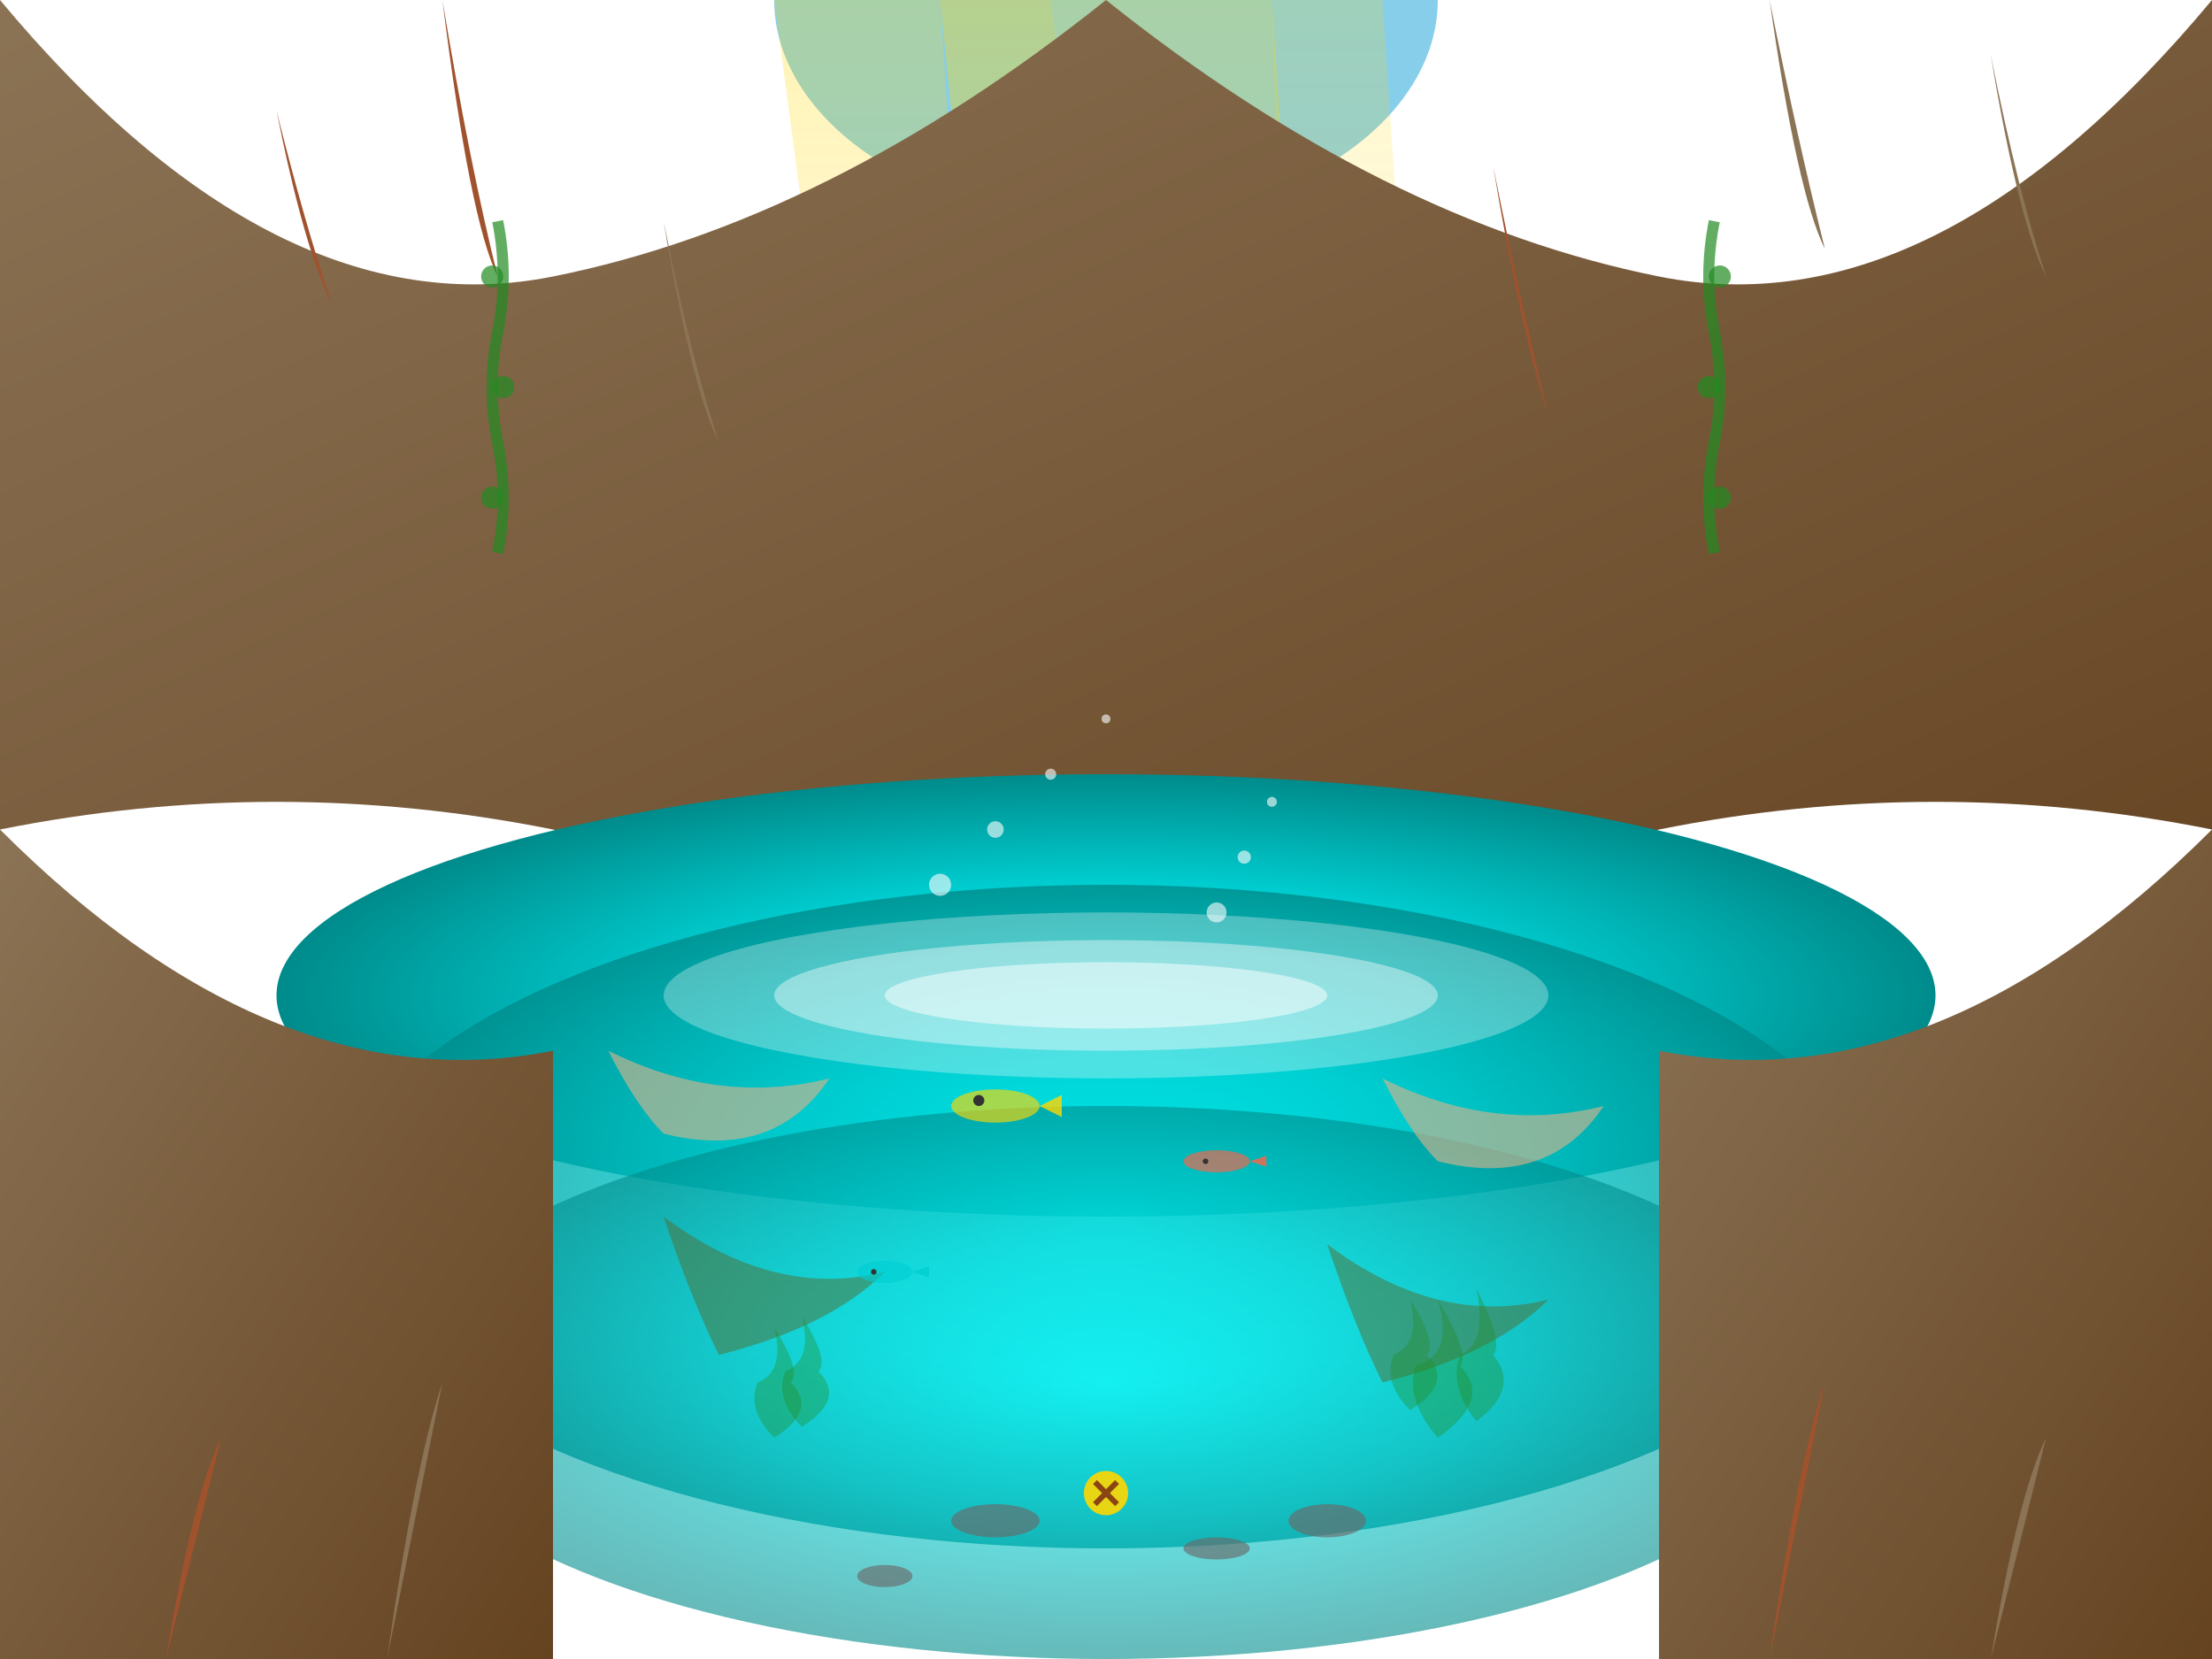 <svg xmlns="http://www.w3.org/2000/svg" viewBox="0 0 400 300">
    <defs>
        <radialGradient id="waterGradient" cx="50%" cy="50%" r="50%">
            <stop offset="0%" style="stop-color:#00FFFF;stop-opacity:1" />
            <stop offset="50%" style="stop-color:#00CED1;stop-opacity:1" />
            <stop offset="100%" style="stop-color:#008B8B;stop-opacity:1" />
        </radialGradient>
        <linearGradient id="caveGradient" x1="0%" y1="0%" x2="100%" y2="100%">
            <stop offset="0%" style="stop-color:#8B7355;stop-opacity:1" />
            <stop offset="100%" style="stop-color:#654321;stop-opacity:1" />
        </linearGradient>
        <linearGradient id="lightRay" x1="0%" y1="0%" x2="0%" y2="100%">
            <stop offset="0%" style="stop-color:#FFD700;stop-opacity:0.8" />
            <stop offset="100%" style="stop-color:#FFD700;stop-opacity:0.1" />
        </linearGradient>
        <filter id="handDrawn">
            <feTurbulence baseFrequency="0.02" numOctaves="3" result="noise"/>
            <feDisplacementMap in="SourceGraphic" in2="noise" scale="1"/>
        </filter>
        <filter id="glow">
            <feGaussianBlur stdDeviation="3" result="coloredBlur"/>
            <feMerge> 
                <feMergeNode in="coloredBlur"/>
                <feMergeNode in="SourceGraphic"/>
            </feMerge>
        </filter>
    </defs>
    
    <!-- Sky opening -->
    <ellipse cx="200" cy="0" rx="60" ry="40" fill="#87CEEB"/>
    
    <!-- Sunlight rays -->
    <path d="M140 0 L160 150 L180 150 L170 0 Z" fill="url(#lightRay)" opacity="0.6" filter="url(#glow)"/>
    <path d="M170 0 L185 150 L210 150 L190 0 Z" fill="url(#lightRay)" opacity="0.7" filter="url(#glow)"/>
    <path d="M190 0 L210 150 L240 150 L230 0 Z" fill="url(#lightRay)" opacity="0.6" filter="url(#glow)"/>
    <path d="M230 0 L235 150 L260 150 L250 0 Z" fill="url(#lightRay)" opacity="0.5" filter="url(#glow)"/>
    
    <!-- Cave ceiling -->
    <path d="M0 0 Q50 60 100 50 Q150 40 200 0 Q250 40 300 50 Q350 60 400 0 L400 150 Q350 140 300 150 Q200 180 100 150 Q50 140 0 150 Z" fill="url(#caveGradient)" filter="url(#handDrawn)"/>
    
    <!-- Stalactites -->
    <path d="M80 0 Q85 30 90 50 Q85 40 80 0" fill="#A0522D" filter="url(#handDrawn)"/>
    <path d="M120 40 Q125 65 130 80 Q125 70 120 40" fill="#8B7355" filter="url(#handDrawn)"/>
    <path d="M270 30 Q275 55 280 75 Q275 60 270 30" fill="#A0522D" filter="url(#handDrawn)"/>
    <path d="M320 0 Q325 25 330 45 Q325 35 320 0" fill="#8B7355" filter="url(#handDrawn)"/>
    <path d="M50 20 Q55 40 60 55 Q55 45 50 20" fill="#A0522D" filter="url(#handDrawn)"/>
    <path d="M360 10 Q365 35 370 50 Q365 40 360 10" fill="#8B7355" filter="url(#handDrawn)"/>
    
    <!-- Water surface -->
    <ellipse cx="200" cy="180" rx="150" ry="40" fill="url(#waterGradient)" filter="url(#handDrawn)"/>
    
    <!-- Underwater view -->
    <ellipse cx="200" cy="220" rx="140" ry="60" fill="url(#waterGradient)" opacity="0.8"/>
    <ellipse cx="200" cy="250" rx="130" ry="50" fill="url(#waterGradient)" opacity="0.6"/>
    
    <!-- Cave walls -->
    <path d="M0 150 Q50 200 100 190 L100 300 L0 300 Z" fill="url(#caveGradient)" filter="url(#handDrawn)"/>
    <path d="M300 190 Q350 200 400 150 L400 300 L300 300 Z" fill="url(#caveGradient)" filter="url(#handDrawn)"/>
    
    <!-- Stalagmites -->
    <path d="M30 300 Q35 280 40 260 Q35 270 30 300" fill="#A0522D" filter="url(#handDrawn)"/>
    <path d="M70 300 Q75 275 80 250 Q75 265 70 300" fill="#8B7355" filter="url(#handDrawn)"/>
    <path d="M320 300 Q325 275 330 250 Q325 265 320 300" fill="#A0522D" filter="url(#handDrawn)"/>
    <path d="M360 300 Q365 280 370 260 Q365 270 360 300" fill="#8B7355" filter="url(#handDrawn)"/>
    
    <!-- Underwater formations -->
    <path d="M120 220 Q140 235 160 230 Q150 240 130 245 Q125 235 120 220" fill="#556B2F" opacity="0.7" filter="url(#handDrawn)"/>
    <path d="M240 225 Q260 240 280 235 Q270 245 250 250 Q245 240 240 225" fill="#556B2F" opacity="0.7" filter="url(#handDrawn)"/>
    
    <!-- Fish -->
    <g transform="translate(180, 200)">
        <ellipse cx="0" cy="0" rx="8" ry="3" fill="#FFD700" opacity="0.8" filter="url(#handDrawn)"/>
        <path d="M8 0 L12 -2 L12 2 Z" fill="#FFD700" opacity="0.8"/>
        <circle cx="-3" cy="-1" r="1" fill="#333"/>
    </g>
    
    <g transform="translate(220, 210)">
        <ellipse cx="0" cy="0" rx="6" ry="2" fill="#FF6347" opacity="0.8" filter="url(#handDrawn)"/>
        <path d="M6 0 L9 -1 L9 1 Z" fill="#FF6347" opacity="0.8"/>
        <circle cx="-2" cy="0" r="0.5" fill="#333"/>
    </g>
    
    <g transform="translate(160, 230)">
        <ellipse cx="0" cy="0" rx="5" ry="2" fill="#00CED1" opacity="0.8" filter="url(#handDrawn)"/>
        <path d="M5 0 L8 -1 L8 1 Z" fill="#00CED1" opacity="0.8"/>
        <circle cx="-2" cy="0" r="0.5" fill="#333"/>
    </g>
    
    <!-- Water plants -->
    <g transform="translate(140, 240)">
        <path d="M0 20 Q-5 15 -3 10 Q2 8 0 0 Q5 8 3 10 Q8 15 0 20" fill="#228B22" opacity="0.6" filter="url(#handDrawn)"/>
        <path d="M5 18 Q0 13 2 8 Q7 6 5 -2 Q10 6 8 8 Q13 13 5 18" fill="#228B22" opacity="0.6" filter="url(#handDrawn)"/>
    </g>
    
    <g transform="translate(260, 235)">
        <path d="M0 25 Q-6 18 -4 12 Q3 10 0 0 Q6 10 4 12 Q10 18 0 25" fill="#228B22" opacity="0.6" filter="url(#handDrawn)"/>
        <path d="M7 22 Q2 16 4 10 Q9 8 7 -2 Q12 8 10 10 Q15 16 7 22" fill="#228B22" opacity="0.6" filter="url(#handDrawn)"/>
        <path d="M-5 20 Q-10 15 -8 10 Q-3 8 -5 0 Q0 8 -2 10 Q3 15 -5 20" fill="#228B22" opacity="0.6" filter="url(#handDrawn)"/>
    </g>
    
    <!-- Limestone formations -->
    <path d="M110 190 Q130 200 150 195 Q140 210 120 205 Q115 200 110 190" fill="#D2B48C" opacity="0.8" filter="url(#handDrawn)"/>
    <path d="M250 195 Q270 205 290 200 Q280 215 260 210 Q255 205 250 195" fill="#D2B48C" opacity="0.8" filter="url(#handDrawn)"/>
    
    <!-- Air bubbles -->
    <circle cx="170" cy="160" r="2" fill="#FFFFFF" opacity="0.6"/>
    <circle cx="180" cy="150" r="1.5" fill="#FFFFFF" opacity="0.6"/>
    <circle cx="190" cy="140" r="1" fill="#FFFFFF" opacity="0.6"/>
    <circle cx="200" cy="130" r="0.8" fill="#FFFFFF" opacity="0.6"/>
    
    <circle cx="220" cy="165" r="1.8" fill="#FFFFFF" opacity="0.6"/>
    <circle cx="225" cy="155" r="1.2" fill="#FFFFFF" opacity="0.6"/>
    <circle cx="230" cy="145" r="0.9" fill="#FFFFFF" opacity="0.6"/>
    
    <!-- Vines hanging from ceiling -->
    <g transform="translate(90, 0)">
        <path d="M0 40 Q2 50 0 60 Q-2 70 0 80 Q2 90 0 100" stroke="#228B22" stroke-width="2" fill="none" opacity="0.7"/>
        <circle cx="-1" cy="50" r="2" fill="#228B22" opacity="0.7"/>
        <circle cx="1" cy="70" r="2" fill="#228B22" opacity="0.7"/>
        <circle cx="-1" cy="90" r="2" fill="#228B22" opacity="0.7"/>
    </g>
    
    <g transform="translate(310, 10)">
        <path d="M0 30 Q-2 40 0 50 Q2 60 0 70 Q-2 80 0 90" stroke="#228B22" stroke-width="2" fill="none" opacity="0.7"/>
        <circle cx="1" cy="40" r="2" fill="#228B22" opacity="0.7"/>
        <circle cx="-1" cy="60" r="2" fill="#228B22" opacity="0.7"/>
        <circle cx="1" cy="80" r="2" fill="#228B22" opacity="0.7"/>
    </g>
    
    <!-- Reflection of light on water -->
    <ellipse cx="200" cy="180" rx="80" ry="15" fill="#FFFFFF" opacity="0.3"/>
    <ellipse cx="200" cy="180" rx="60" ry="10" fill="#FFFFFF" opacity="0.4"/>
    <ellipse cx="200" cy="180" rx="40" ry="6" fill="#FFFFFF" opacity="0.5"/>
    
    <!-- Small rocks at bottom -->
    <ellipse cx="180" cy="275" rx="8" ry="3" fill="#696969" opacity="0.8" filter="url(#handDrawn)"/>
    <ellipse cx="220" cy="280" rx="6" ry="2" fill="#696969" opacity="0.8" filter="url(#handDrawn)"/>
    <ellipse cx="160" cy="285" rx="5" ry="2" fill="#696969" opacity="0.8" filter="url(#handDrawn)"/>
    <ellipse cx="240" cy="275" rx="7" ry="3" fill="#696969" opacity="0.8" filter="url(#handDrawn)"/>
    
    <!-- Sacred Maya offering -->
    <g transform="translate(200, 270)">
        <circle cx="0" cy="0" r="4" fill="#FFD700" opacity="0.9"/>
        <path d="M-2 -2 L2 2 M2 -2 L-2 2" stroke="#8B4513" stroke-width="1"/>
    </g>
</svg>
